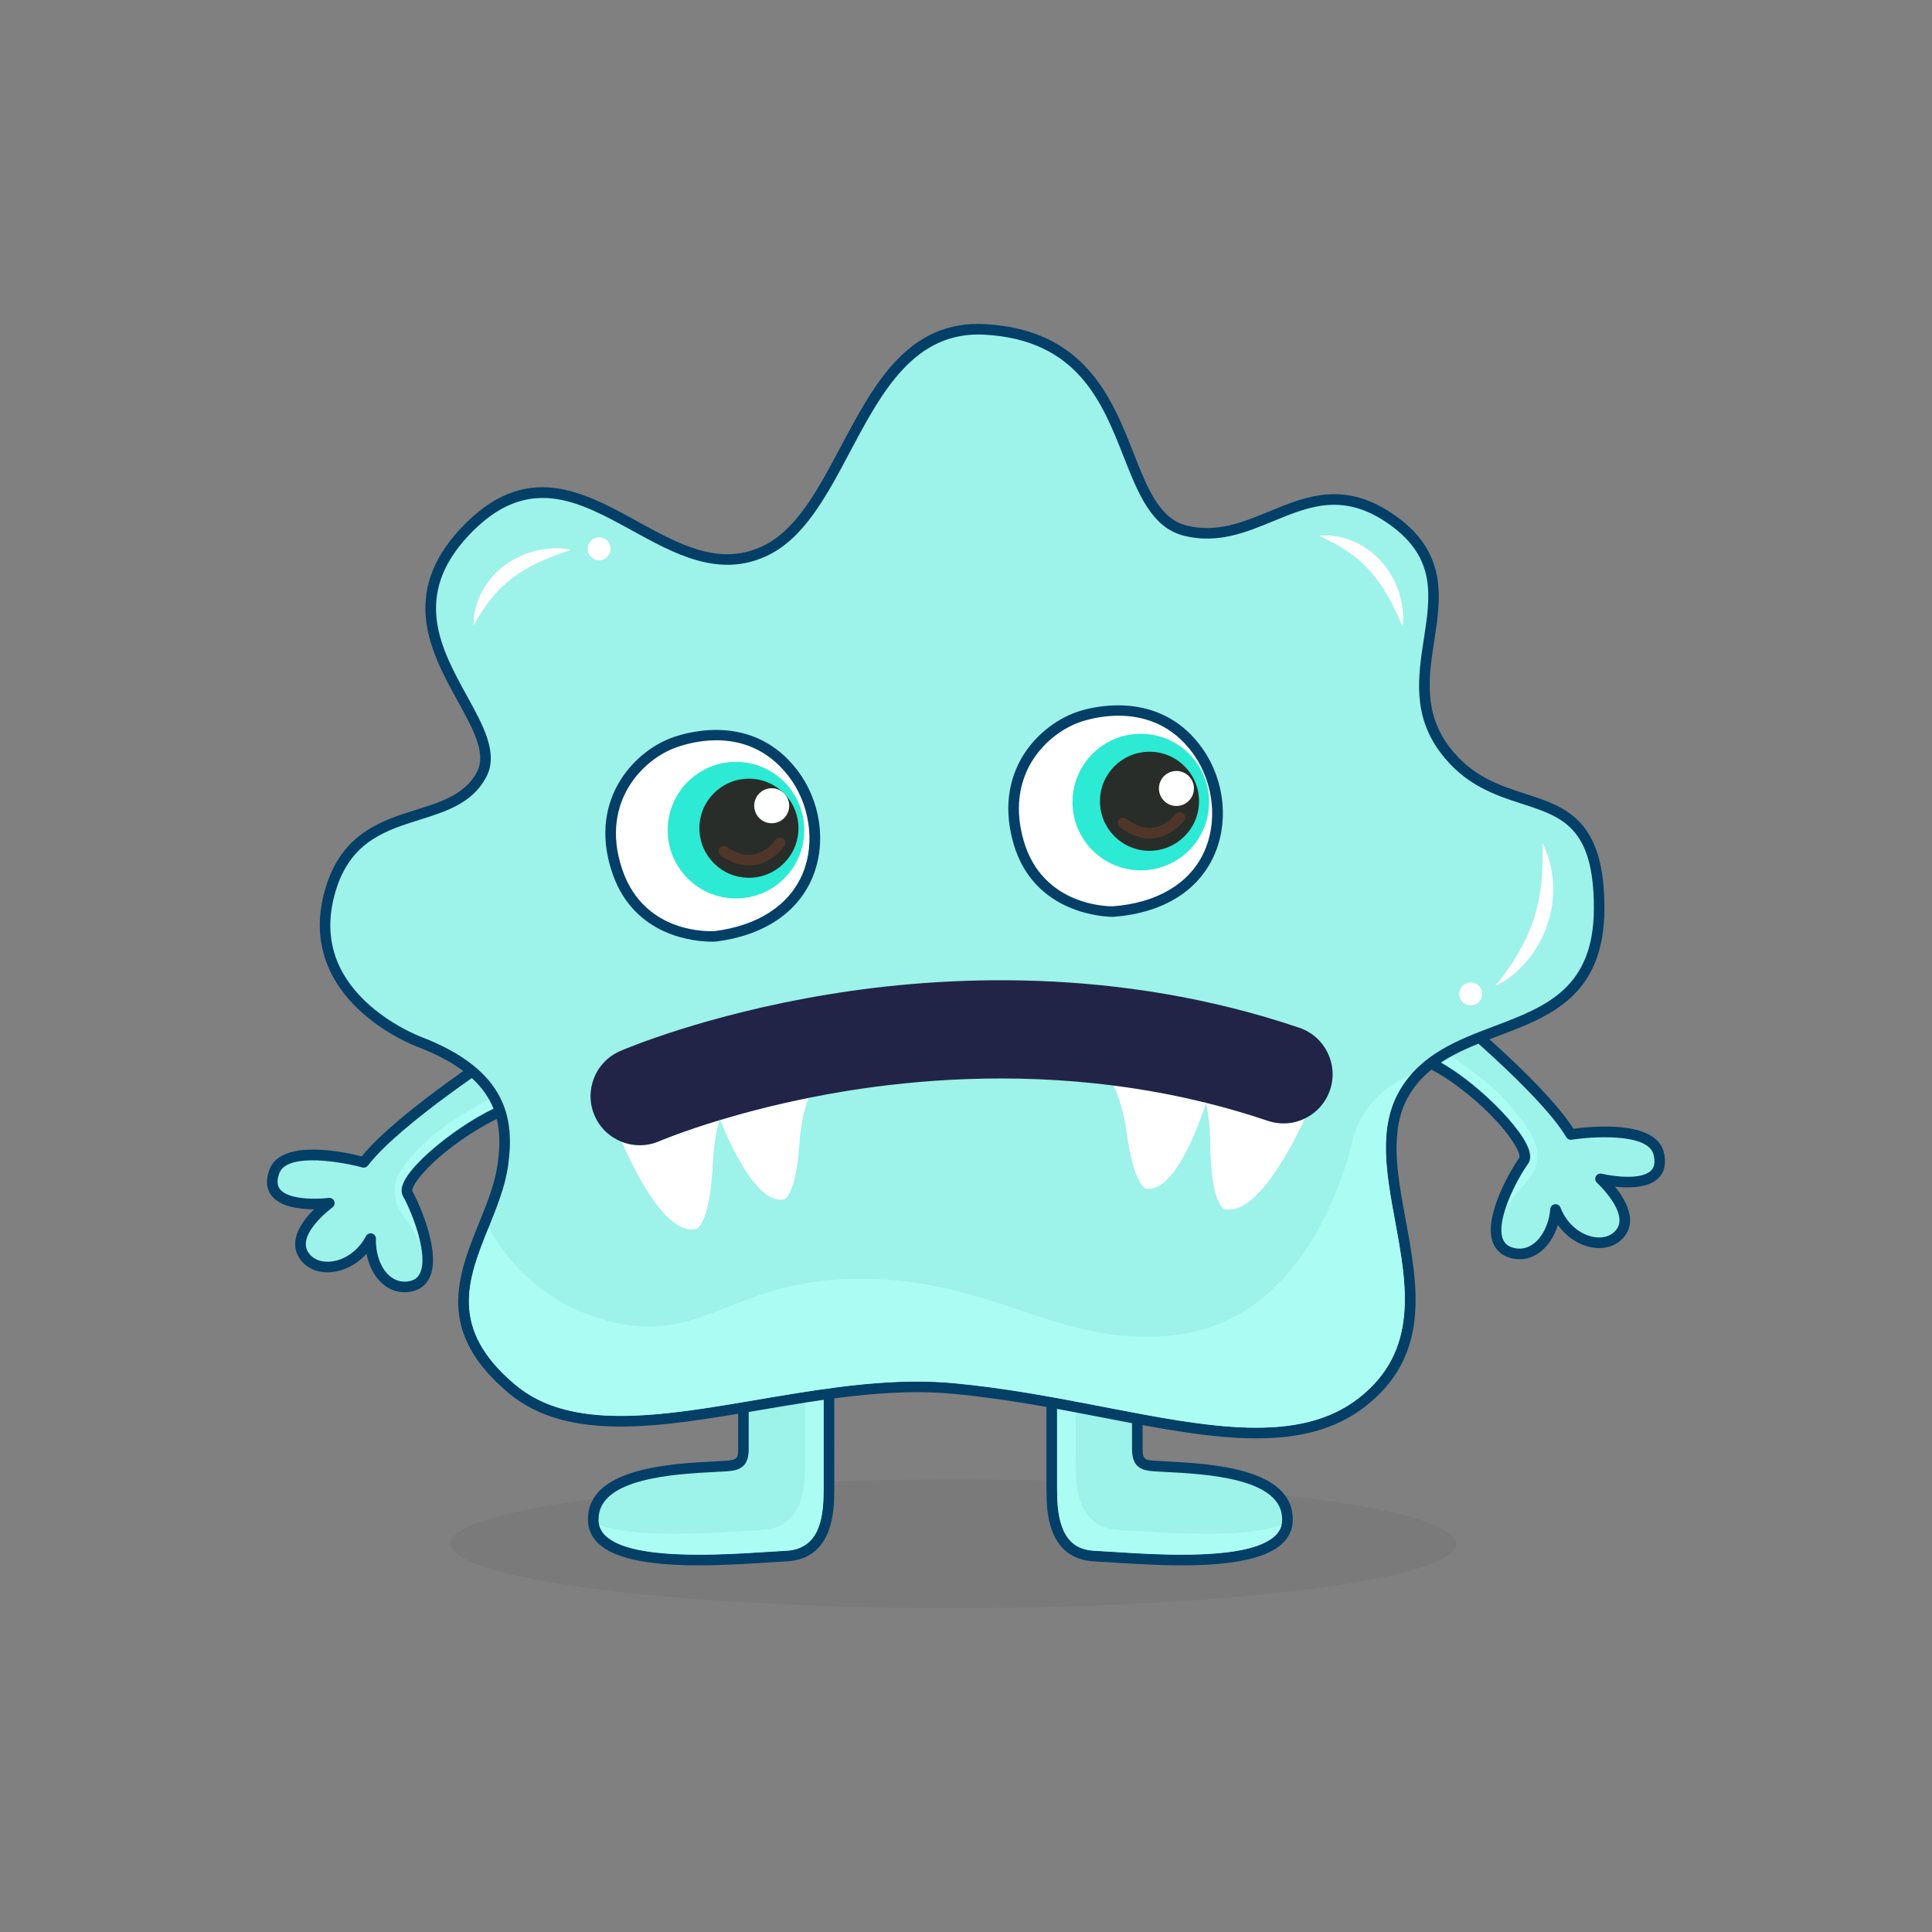 <!-- Generator: Adobe Illustrator 24.3.0, SVG Export Plug-In . SVG Version: 6.00 Build 0)  -->
<svg version="1.1" id="Layer_1" xmlns="http://www.w3.org/2000/svg" xmlns:xlink="http://www.w3.org/1999/xlink" x="0px"
    y="0px" viewBox="0 0 2000 2000" style="enable-background:new 0 0 2000 2000;" xml:space="preserve">
    <rect x="0" y="0" width="2000" height="2000" fill="#808080" stroke="none"/>
    <style type="text/css">
        .st0 {
            opacity: 0.3;
            fill: #6D6D6D;
        }

        /* .st1 {
            fill: #53C7E3;
        }
*/
        .st2 {
            fill: #043F67;
        }

        /*
        .st3 {
            fill: #18A4D4;
        }
        */

        .st4 {
            fill: #FFFFFF;
        }

        .st5 {
            fill: #2DEAD4;
        }

        .st6 {
            fill: #282D29;
        }

        .st7 {
            opacity: 0.5;
        }

        .st8 {
            fill: #783F29;
        }

        .st9 {
            fill: #212447;
        }
    </style>
    <g>
        <ellipse class="st0" cx="986.88" cy="1598.12" rx="520.46" ry="66.55" />
        <path fill="#9df2e9" class="st1" d="M769.58,1396.78h88.59v143.2c-0.75,11.28,4.74,68.46-44.29,70.89c-51.79,2.56-199.78,18.65-199.73-37.65
		c-0.65-52.97,97.74-53.02,138.12-55.6c11.98-0.77,17.6-3.47,17.32-18.75V1396.78z" />
        <path class="st2" d="M723.53,1620.43c-42.38,0-84.82-4.5-103.97-22.48c-7.23-6.79-10.89-15.11-10.88-24.74
		c-0.66-53.54,85.32-58.01,131.52-60.41c4.28-0.22,8.22-0.43,11.72-0.65c11.89-0.76,12.37-3.57,12.2-13.19V1391.3h99.53
		l-0.01,149.04c-0.07,1.03-0.08,2.72-0.09,4.67c-0.1,17.04-0.38,68.89-49.39,71.32c-5.39,0.27-11.83,0.68-19.03,1.14
		C774.71,1618.79,749.13,1620.43,723.53,1620.43z M775.05,1402.25v96.62c0.35,18.93-8.33,23.31-22.44,24.21
		c-3.54,0.23-7.53,0.43-11.85,0.66c-42.52,2.21-121.68,6.33-121.15,49.42c-0.01,6.65,2.43,12.13,7.43,16.83
		c27.26,25.59,118.4,19.73,167.37,16.58c7.27-0.47,13.76-0.88,19.19-1.15c34.27-1.7,38.84-33.2,38.99-60.45
		c0.01-2.12,0.02-3.81,0.1-5.15v-137.56H775.05z" />
        <path class="st3" fill="#abfcf3" d="M789.01,1583.75c49.04-2.44,43.55-59.62,44.3-70.9v-110.43h19.21v137.37c-0.07,1.33-0.09,3.03-0.09,5.15
		c-0.16,27.19-4.7,58.58-38.83,60.28c-5.42,0.27-11.93,0.68-19.19,1.15c-48.95,3.14-140.03,8.99-167.24-16.52
		c-3.46-3.25-5.67-6.87-6.69-11.01C666.76,1594.22,752.19,1585.56,789.01,1583.75z" />
        <path fill="#9df2e9" class="st1" d="M1177.34,1396.78h-88.59v143.2c0.75,11.28-4.74,68.46,44.29,70.89c51.79,2.56,199.78,18.65,199.73-37.65
		c0.65-52.97-97.74-53.02-138.12-55.6c-11.98-0.77-17.6-3.47-17.32-18.75V1396.78z" />
        <path class="st2" d="M1223.4,1620.43c-25.61,0-51.19-1.64-71.59-2.96c-7.2-0.46-13.64-0.88-19.03-1.14
		c-49.01-2.43-49.3-54.28-49.4-71.32c-0.01-1.96-0.02-3.65-0.09-4.67l-0.01-0.36V1391.3h99.53v107.56
		c-0.22,11.97,2.55,12.68,12.2,13.29c3.5,0.22,7.44,0.43,11.72,0.65c46.2,2.4,132.18,6.87,131.52,60.48
		c0.01,9.56-3.65,17.88-10.88,24.67C1308.22,1615.93,1265.77,1620.43,1223.4,1620.43z M1094.22,1539.81
		c0.08,1.33,0.09,3.03,0.1,5.15c0.29,51.88,20.99,59.56,38.99,60.45c5.43,0.27,11.92,0.69,19.19,1.15
		c48.96,3.15,140.1,9.01,167.37-16.58c5.01-4.7,7.44-10.18,7.43-16.75c0.53-43.16-78.62-47.28-121.15-49.49
		c-4.32-0.22-8.31-0.43-11.85-0.66c-14.11-0.9-22.79-5.29-22.44-24.32v-96.52h-77.65V1539.81z" />
        <path class="st3" fill="#abfcf3" d="M1326.45,1578.85c-1.02,4.14-3.23,7.75-6.69,11.01c-27.21,25.52-118.29,19.66-167.24,16.52
		c-7.25-0.47-13.76-0.88-19.19-1.15c-34.13-1.7-38.67-33.09-38.83-60.28c0-2.13-0.02-3.82-0.09-5.15v-137.37h19.21v110.43
		c0.75,11.28-4.75,68.46,44.3,70.9C1194.73,1585.56,1280.16,1594.22,1326.45,1578.85z" />
        <path fill="#9df2e9" class="st1" d="M551.11,1143.44c-31.15-9.01-140.28,72.21-129.01,92.42s39.42,89.92,1.61,95.99
		c-23.81,3.83-40.77-20.5-40.04-49.66c-16.53,31.75-55.95,38.6-69.48,16.72c-14.69-23.76,26.74-53.41,26.74-53.41
		s-73.36,9.23-56.56-33.75c12.99-30.47,92.17-8.47,92.17-8.47c35.85-47.08,156.3-123.81,156.3-123.81S602.2,1087.23,551.11,1143.44z
		" />
        <path class="st2" d="M418.76,1337.72c-8.36,0-16.17-3-22.84-8.83c-8.3-7.26-14.06-18.32-16.47-31.08
		c-10.33,11.51-24.45,18.72-38.8,19.25c-13.42,0.49-24.8-5.08-31.11-15.28c-11.24-18.19,3.52-38.01,15.58-49.91
		c-14.63-0.02-34.81-2.38-43.95-14.13c-5.67-7.28-6.3-16.69-1.89-27.99c13.28-31.17,77.78-17.12,95.19-12.69
		c38.41-47.4,150.59-119.12,155.44-122.21c1.05-0.67,2.31-0.96,3.55-0.82c1.32,0.15,32.5,3.86,40.22,24.32
		c5.02,13.32-1.21,29.72-18.52,48.77c-1.4,1.54-3.56,2.16-5.57,1.57c-17.93-5.18-86.68,34.03-115.71,70.53
		c-7.1,8.92-7.44,13.18-7,13.97c5.04,9.03,12.13,25.27,16.6,41.2c5.99,21.31,6.36,37.61,1.1,48.47c-3.84,7.93-10.76,12.9-20,14.39
		C422.62,1337.57,420.68,1337.72,418.76,1337.72z M383.68,1276.71c0.45,0,0.91,0.06,1.37,0.17c2.46,0.64,4.17,2.89,4.1,5.44
		c-0.4,15.76,4.96,30.45,13.98,38.33c5.66,4.95,12.48,6.95,19.72,5.79c5.8-0.93,9.58-3.59,11.89-8.36
		c8.86-18.28-6.97-60.85-17.41-79.57c-3.54-6.35-0.93-14.9,7.99-26.11c24.7-31.06,93.95-78.21,123.76-74.91
		c12.63-14.52,17.6-26.68,14.37-35.27c-4.09-10.88-21.1-15.73-29.34-17.07c-14.68,9.48-120.63,78.65-153.21,121.43
		c-1.36,1.78-3.67,2.55-5.82,1.96c-19.35-5.36-76.61-15.9-85.67,5.35c-2.89,7.39-2.78,13.04,0.39,17.12
		c8.93,11.48,39.45,10.43,50.46,9.05c2.48-0.31,4.86,1.1,5.77,3.43c0.91,2.33,0.13,4.98-1.9,6.44
		c-0.37,0.27-36.91,27.26-25.27,46.08c4.24,6.87,11.82,10.43,21.4,10.1c15.36-0.57,30.5-10.96,38.58-26.47
		C379.78,1277.82,381.67,1276.71,383.68,1276.71z" />
        <g>
            <path class="st3" fill="#abfcf3"
                d="M416.71,1238.86c6.39,11.46,14.83,31.87,18.3,50.08c-1.5-3.69-3.15-7.3-4.89-10.85
			c-0.75-1.52-1.53-3-2.33-4.48c-0.06-0.11-0.13-0.21-0.19-0.32c-0.04-0.08-0.1-0.18-0.14-0.26c-0.26-0.35-0.49-0.73-0.72-1.07
			c-1.96-2.9-4.06-5.67-5.96-8.61c-4.52-7.04-10.47-14.54-11.72-22.92c-1.36-9.11-0.83-17.09,3.67-25.13
			c3.34-5.93,7.85-12.49,12.43-17.49c4.86-5.29,11.23-11.52,16.43-16.5c18.39-17.68,41.19-30.59,63.46-42.99
			c6.4-3.55,13.92-1.52,19.21,2.92c-34.81,12.71-82.04,48.83-99.49,70.75C415.66,1223.45,413.01,1232.24,416.71,1238.86z" />
        </g>
        <path class="st1" fill="#9df2e9" d="M1459.33,1095.53c31.96-5.49,131.38,87.36,117.93,106.2c-13.45,18.83-49.18,84.98-12.28,95.22
		c23.24,6.45,42.8-15.84,45.31-44.9c12.9,33.39,51.31,44.58,67.19,24.34c17.24-21.98-20.63-56.05-20.63-56.05
		s71.88,17.33,59.97-27.25c-9.52-31.73-90.65-18.67-90.65-18.67c-30.39-50.78-141.56-140.43-141.56-140.43
		S1414.81,1033.99,1459.33,1095.53z" />
        <path class="st2" d="M1573.05,1303.55c-3.14,0-6.33-0.44-9.54-1.33c-9.02-2.5-15.34-8.22-18.28-16.52
		c-4.02-11.38-1.84-27.54,6.48-48.05c6.22-15.33,15.07-30.68,21.08-39.1c0.53-0.74,0.66-5.01-5.4-14.66
		c-24.78-39.5-88.71-86.12-107.15-82.96c-2.07,0.35-4.14-0.5-5.36-2.19c-15.08-20.85-19.45-37.85-12.98-50.52
		c9.95-19.47,41.34-19.69,42.68-19.69c1.25,0,2.46,0.43,3.43,1.21c4.48,3.61,107.98,87.37,140.88,138.75
		c17.78-2.47,83.44-9.27,93.14,23.04c3.18,11.87,1.5,21.16-4.95,27.76c-10.4,10.65-30.72,10.75-45.25,9.15
		c10.67,13.17,23.13,34.51,9.93,51.34c-7.4,9.44-19.29,13.72-32.61,11.73c-14.2-2.12-27.43-10.86-36.42-23.45
		c-3.82,12.42-10.77,22.77-19.83,29.06C1586.76,1301.38,1580.02,1303.55,1573.05,1303.55z M1462.01,1089.85
		c30.06,0.06,93.57,54.6,114.66,88.22c7.62,12.14,9.26,20.92,5.03,26.84c-12.46,17.44-32.93,57.98-26.15,77.14
		c1.77,5,5.22,8.06,10.89,9.63c7.06,1.96,14.07,0.73,20.24-3.56c9.84-6.83,16.8-20.83,18.16-36.54c0.22-2.54,2.16-4.59,4.68-4.95
		c2.52-0.37,4.95,1.07,5.87,3.44c6.3,16.32,20.19,28.33,35.4,30.6c9.46,1.41,17.4-1.31,22.39-7.66
		c13.66-17.42-19.65-48.3-19.99-48.61c-1.86-1.68-2.34-4.4-1.18-6.61c1.16-2.21,3.69-3.36,6.12-2.77
		c10.79,2.59,40.99,7.03,51.15-3.38c3.61-3.7,4.34-9.3,2.25-17.13c-6.59-21.96-64.67-17.86-84.5-14.68
		c-2.22,0.36-4.41-0.67-5.56-2.59c-27.61-46.13-125.22-126.66-138.75-137.71c-8.33,0.41-25.79,3.34-31.06,13.7
		C1447.5,1061.38,1451.08,1074.01,1462.01,1089.85z" />
        <g>
            <path class="st3" fill="#abfcf3" d="M1582.28,1205.31c-7.62,10.68-18.28,30.02-23.76,47.73c1.9-3.5,3.95-6.91,6.07-10.24
			c0.91-1.43,1.85-2.81,2.81-4.19c0.07-0.1,0.15-0.2,0.22-0.3c0.05-0.07,0.12-0.17,0.17-0.25c0.3-0.32,0.57-0.67,0.84-0.99
			c2.27-2.66,4.66-5.18,6.88-7.89c5.28-6.49,12.03-13.29,14.2-21.48c2.37-8.91,2.72-16.9-0.85-25.38
			c-2.66-6.27-6.41-13.28-10.4-18.76c-4.24-5.8-9.88-12.7-14.49-18.23c-16.31-19.61-37.54-34.98-58.28-49.78
			c-5.97-4.24-13.67-3.06-19.41,0.76c33.18,16.5,76.1,57.65,91,81.38C1585.04,1190.11,1586.7,1199.14,1582.28,1205.31z" />
        </g>
        <path class="st1" fill="#9df2e9" d="M433.93,1078.45c0,0-128.59-47.17-90.33-161.95c29.68-89.05,123.87-57.34,154.7-114.25
		c30.83-56.92-117.3-145.24-17.09-251.78c112.67-119.79,201.99,69.2,309.21,20.54c90.23-40.95,98.38-237.48,229.42-229.98
		c165.47,9.47,129.35,189.46,207.6,208.43c78.25,18.97,128.74-72.56,214.88-10.42c93.07,67.14-8.09,155.86,53.56,237.28
		c61.65,81.42,159.56,18.82,159.56,163.66c0,146.47-149.2,103.11-201.37,190.85c-52.17,87.74,68.32,233.1-44.04,320.8
		c-92.18,71.95-246.56,2.25-423.43-14.24c-164.53-15.34-357.85,83.19-456.59,0.5c-100.76-84.39-20.01-156.95-9.48-231.85
		C527.29,1158.02,519.37,1111.22,433.93,1078.45z" />
        <path class="st2" d="M1300.64,1489c-47.6,0-101.45-10.41-159.45-21.62c-49.64-9.6-100.97-19.52-155.09-24.56
		c-64.69-6.03-133.84,5.73-200.7,17.1c-101.55,17.27-197.47,33.58-258.89-17.85c-75.96-63.61-52.87-120.86-30.55-176.22
		c8.41-20.85,16.35-40.55,19.17-60.59c6.22-44.25,0.45-89.62-83.11-121.69c-1.8-0.66-33.71-12.68-61.37-39.1
		c-26.11-24.94-52.9-67.69-32.23-129.71c17.66-52.97,57.47-65.5,92.59-76.55c25.79-8.11,50.14-15.78,62.49-38.58
		c10.44-19.28-3.46-44.48-19.55-73.67c-27.22-49.37-61.09-110.82,3.28-179.26c66.58-70.78,125.61-38.32,182.71-6.92
		c43.25,23.78,84.09,46.25,128.22,26.22c35.83-16.26,58.34-58.67,82.17-103.56c34.31-64.64,69.79-131.49,149.82-126.9
		c103.08,5.9,130.96,76.69,153.36,133.58c14.39,36.55,26.82,68.11,55.22,75c31.14,7.55,57.42-3.28,85.24-14.75
		c38.9-16.03,79.12-32.61,131.55,5.21c53.1,38.31,46.05,84.27,39.23,128.72c-5.6,36.48-11.38,74.21,15.49,109.7
		c23.28,30.75,51.59,39.92,78.97,48.79c42.02,13.62,81.7,26.48,81.71,118.17c0,90.89-55.95,112.06-110.06,132.53
		c-35.35,13.37-71.91,27.2-92.08,61.11c-20.95,35.23-12.53,80.93-3.62,129.3c12.7,68.95,25.84,140.26-41.76,193.01
		C1382.06,1480.38,1343.94,1488.99,1300.64,1489z M949.25,1430.23c12.73,0,25.36,0.52,37.87,1.69
		c54.65,5.09,106.25,15.07,156.15,24.71c108.14,20.9,201.53,38.95,263.4-9.34c62.36-48.68,49.84-116.66,37.73-182.41
		c-9.3-50.46-18.07-98.11,4.98-136.88c22.12-37.2,60.49-51.72,97.61-65.76c52.96-20.03,102.99-38.96,102.99-122.29
		c0-83.73-32.72-94.33-74.14-107.76c-27.64-8.96-58.96-19.11-84.32-52.6c-29.67-39.18-23.52-79.23-17.58-117.96
		c6.9-44.96,12.85-83.79-34.82-118.19c-47.48-34.25-83.18-19.54-120.97-3.96c-28.21,11.63-57.39,23.65-91.99,15.27
		c-33.92-8.22-47.96-43.88-62.82-81.62c-22.36-56.79-47.71-121.16-143.8-126.66c-73.03-4.2-106.84,59.51-139.53,121.11
		c-24.73,46.59-48.08,90.59-87.31,108.4c-49.12,22.29-94.31-2.56-138.02-26.59c-55.9-30.74-108.7-59.78-169.47,4.82
		c-58.92,62.64-28.5,117.8-1.67,166.48c16.91,30.67,32.87,59.63,19.59,84.16c-14.46,26.7-40.87,35.01-68.83,43.81
		c-34.22,10.77-69.6,21.9-85.49,69.57c-15.1,45.31-5.29,85.05,29.17,118.11c26.21,25.14,57.54,36.86,57.86,36.98l0.07,0.03
		c90.99,34.9,96.59,87.04,90.06,133.44c-3,21.37-11.57,42.61-19.86,63.16c-21.82,54.11-42.43,105.23,27.43,163.74
		c57.54,48.19,151.04,32.29,250.03,15.45C838.35,1439.81,894.66,1430.23,949.25,1430.23z" />
        <g>
            <path class="st4" d="M740.68,969.27c0,0-76.21,5.93-101.39-66.56s21.09-121.03,59.58-134.41c35.69-12.4,86.69-13.43,121.58,31.56
			C862.75,854.44,852.83,954.98,740.68,969.27z" />
            <path class="st2" d="M737.21,974.82c-16.43,0-80.17-4.37-103.09-70.32c-14.88-42.83-4.77-74.71,6.34-93.9
			c12.6-21.79,33.77-39.53,56.61-47.47c18.82-6.54,83.63-23.45,127.69,33.38c24.79,31.97,31.23,75.76,16.42,111.56
			c-15.18,36.69-50.63,60.35-99.82,66.61l-0.27,0.03C741,974.73,739.61,974.82,737.21,974.82z M741.58,766.34
			c-16.99,0-31.82,3.97-40.91,7.14c-20.44,7.1-39.4,23.03-50.73,42.61c-9.96,17.22-19,45.92-5.48,84.83
			c23.19,66.75,91.28,63.21,95.68,62.91c45.05-5.78,77.35-27.06,90.94-59.92c13.13-31.74,7.12-72.2-14.95-100.68
			C793.62,774.19,765.46,766.34,741.58,766.34z" />
        </g>
        <g>
            <circle class="st5" cx="761.86" cy="859.37" r="70.68" />
        </g>
        <g>
            <circle class="st6" cx="775.27" cy="857.39" r="51.28" />
        </g>
        <g>
            <circle class="st4" cx="798.86" cy="834.1" r="18.12" />
        </g>
        <g class="st7">
            <path class="st8" d="M775.47,895.87c-16.55,0-29.03-9.98-29.6-10.44c-2.34-1.91-2.7-5.35-0.79-7.7c1.9-2.34,5.34-2.7,7.68-0.8
			c0.24,0.19,12.03,9.45,26.13,7.8c8.89-1.04,17.05-6.25,24.24-15.48c1.86-2.38,5.3-2.81,7.68-0.95c2.38,1.86,2.81,5.29,0.96,7.68
			c-9.1,11.67-19.77,18.28-31.74,19.64C778.48,895.79,776.96,895.87,775.47,895.87z" />
        </g>
        <g>
            <path class="st4" d="M1152.21,943.65c0,0-76.41,1.92-97.76-71.78s27.4-119.76,66.55-131.1c36.29-10.51,87.28-8.86,119.75,37.9
			C1280.14,835.38,1264.96,935.26,1152.21,943.65z" />
            <path class="st2" d="M1151.98,949.12c-5.98,0-81.3-1.56-102.78-75.73c-12.61-43.55-0.84-74.85,11.26-93.44
			c13.73-21.09,35.8-37.7,59.02-44.43c19.13-5.54,84.75-19.03,125.77,40.03c23.08,33.23,27.21,77.3,10.54,112.27
			c-17.08,35.84-53.72,57.61-103.17,61.29l-0.27,0.01C1152.32,949.12,1152.2,949.12,1151.98,949.12z M1157.9,740.9
			c-14.54,0-27.2,2.77-35.37,5.13c-20.78,6.02-40.56,20.93-52.9,39.89c-10.85,16.67-21.38,44.86-9.92,84.43
			c19.66,67.87,87.9,67.92,92.25,67.84c45.29-3.41,78.66-22.96,93.96-55.07c14.78-31.01,10.9-71.73-9.66-101.32
			C1213.57,749.12,1182.96,740.9,1157.9,740.9z" />
        </g>
        <g>
            <circle class="st5" cx="1180.95" cy="830.31" r="70.68" />
        </g>
        <g>
            <circle class="st6" cx="1189.95" cy="829.46" r="51.28" />
        </g>
        <g>
            <circle class="st4" cx="1217.83" cy="816.22" r="18.12" />
        </g>
        <g class="st7">
            <path class="st8" d="M1190.27,867.95c-17.63,0-30.58-11.53-31.14-12.04c-2.24-2.03-2.41-5.49-0.39-7.73
			c2.02-2.24,5.47-2.41,7.71-0.4l0,0c0.12,0.1,11.48,10.06,25.68,9.16c8.94-0.57,17.36-5.35,25.02-14.19
			c1.98-2.29,5.43-2.53,7.72-0.55c2.28,1.98,2.53,5.43,0.55,7.72c-9.69,11.18-20.7,17.22-32.72,17.95
			C1191.88,867.93,1191.07,867.95,1190.27,867.95z" />
        </g>
        <g>
            <path class="st4"
                d="M744.74,1159.64c-3.3,12.16-5.98,26.89-6.78,43.97c-3.12,66.05-17.58,68.79-17.58,68.79
			c-28.45,5.33-57.92-47.73-76.75-90.39c12.06,4.73,25.92,4.89,38.75-0.64C682.79,1181.19,705.54,1171.49,744.74,1159.64z" />
        </g>
        <g>
            <path class="st4" d="M836.9,1136.55c-4.16,11.75-8.03,27.25-9.27,46.16c-3.79,56.87-16.29,58.99-16.29,58.99
			c-25.3,4.23-50.49-44.73-65.93-82.26C769.99,1152.03,800.97,1143.8,836.9,1136.55z" />
        </g>
        <g>
            <path class="st4" d="M1350.98,1157.74c-20.25,42.77-53.61,100.67-83.33,93.91c0,0-14.31-3.29-14.86-69.36
			c-0.13-15.44-1.86-29-4.27-40.51c-0.02-0.07-0.03-0.14-0.04-0.2c0.03,0.01,0.07,0.02,0.1,0.03c21.1,5.22,42.39,11.39,63.78,18.62
			c5.98,2.02,12.06,2.87,18.01,2.67C1337.59,1162.65,1344.61,1160.86,1350.98,1157.74z" />
        </g>
        <g>
            <path class="st4" d="M1248.58,1141.61c-0.03,0.06-0.04,0.11-0.06,0.17c-13.13,39.42-35.5,91.39-61.66,88.83
			c0,0-12.9-1.31-20.71-59.07c-2.71-19.95-8.01-35.94-13.27-47.78c31.15,3.99,63.14,9.79,95.6,17.82
			C1248.51,1141.59,1248.55,1141.6,1248.58,1141.61z" />
        </g>
        <g>
            <path class="st9" d="M1376.83,1128.35c-4.53,13.38-14.08,23.65-25.85,29.39c-6.37,3.12-13.39,4.91-20.61,5.16
			c-5.95,0.2-12.03-0.65-18.01-2.67c-21.39-7.23-42.68-13.4-63.78-18.62c-0.03-0.01-0.07-0.02-0.1-0.03
			c-32.46-8.03-64.45-13.83-95.6-17.82c-107.02-13.71-204.06-6.07-275.76,5.49c-13.99,2.25-27.42,4.71-40.22,7.3
			c-35.93,7.25-66.91,15.48-91.49,22.89c-0.12-0.3-0.24-0.6-0.36-0.9c-0.11,0.36-0.21,0.73-0.31,1.1
			c-39.2,11.85-61.95,21.55-62.36,21.73c-12.83,5.53-26.69,5.37-38.75,0.64c-12.16-4.77-22.49-14.19-28.09-27.11
			c-11.14-25.75,0.63-55.64,26.36-66.83c3.51-1.52,87.5-37.63,215.68-58.68c118.32-19.44,298.92-29.22,487.36,34.5
			C1371.55,1072.89,1385.82,1101.75,1376.83,1128.35z" />
            <path class="st9" d="M745.41,1159.44c-0.23,0.07-0.45,0.13-0.67,0.2c0.1-0.37,0.2-0.74,0.31-1.1
			C745.17,1158.84,745.29,1159.14,745.41,1159.44z" />
        </g>
        <path class="st4" d="M591.29,569.33c-11.25,3.56-21.73,7.42-31.7,11.94c-9.96,4.52-19.26,9.8-27.77,16.03
		c-2.09,1.6-4.23,3.16-6.19,4.91c-2.09,1.61-3.94,3.5-5.91,5.25c-3.82,3.66-7.35,7.62-10.82,11.75
		c-6.78,8.4-12.65,17.82-18.69,28.03c-0.13-11.86,3.02-23.75,8.6-34.6c2.87-5.38,6.36-10.48,10.36-15.17
		c2.07-2.28,4.17-4.55,6.46-6.61c2.25-2.12,4.69-4,7.12-5.9c9.95-7.28,21.33-12.36,33.05-15.09
		C567.5,567.25,579.68,566.54,591.29,569.33z" />
        <circle class="st4" cx="620.21" cy="568.1" r="11.91" />
        <path class="st3" fill="#abfcf3"
            d="M1444.22,1264.91c12.11,65.7,24.61,133.64-37.65,182.25c-61.81,48.23-155.18,30.19-263.27,9.29
		c-49.9-9.65-101.5-19.62-156.17-24.7c-12.5-1.18-25.15-1.7-37.88-1.7c-54.6,0-110.92,9.58-165.73,18.89
		c-98.94,16.84-192.4,32.73-249.87-15.41c-69.54-58.22-49.31-109.14-27.62-162.99c16.84,31.21,50.65,74.22,114.45,94.2
		c106.36,33.31,134.56-42.29,272.95-41c138.41,1.27,198.32,69.18,316.99,58.94c118.68-10.26,171.38-127.08,189.23-200.65
		c9.38-38.65,37.06-59.28,61.22-70.17c-4.25,4.84-8.16,10.17-11.66,16.07C1426.14,1166.73,1434.93,1214.42,1444.22,1264.91z" />
        <path class="st4" d="M1451.84,648.42c-4.54-10.9-9.31-20.99-14.69-30.53c-5.38-9.52-11.45-18.32-18.42-26.25
		c-1.77-1.95-3.52-3.93-5.44-5.73c-1.79-1.94-3.83-3.61-5.76-5.43c-3.98-3.48-8.23-6.65-12.66-9.75
		c-8.97-6.01-18.86-11.03-29.57-16.15c11.81-1.18,23.92,0.91,35.22,5.51c5.61,2.39,11,5.41,16.02,8.99c2.45,1.86,4.9,3.75,7.16,5.85
		c2.3,2.05,4.4,4.32,6.5,6.57c8.13,9.27,14.19,20.16,17.94,31.59C1451.81,624.54,1453.59,636.61,1451.84,648.42z" />
        <path class="st4" d="M1547.82,1020.62c4.53-5.42,8.68-10.85,12.59-16.4c3.92-5.52,7.56-11.14,10.9-16.87
		c6.73-11.42,12.2-23.32,16.26-35.65c4.11-12.32,6.71-25.11,8.07-38.27c1.32-13.19,1.32-26.68,1.07-40.81
		c6.45,12.58,9.96,26.63,10.98,41c0.88,14.36-0.94,29.1-5.58,42.9c-4.57,13.83-11.78,26.73-21,37.77
		c-4.62,5.51-9.69,10.6-15.25,15.08c-2.77,2.25-5.65,4.34-8.66,6.24C1554.19,1017.49,1551.11,1019.27,1547.82,1020.62z" />
        <circle class="st4" cx="1522.47" cy="1028.9" r="11.91" />
    </g>
</svg>